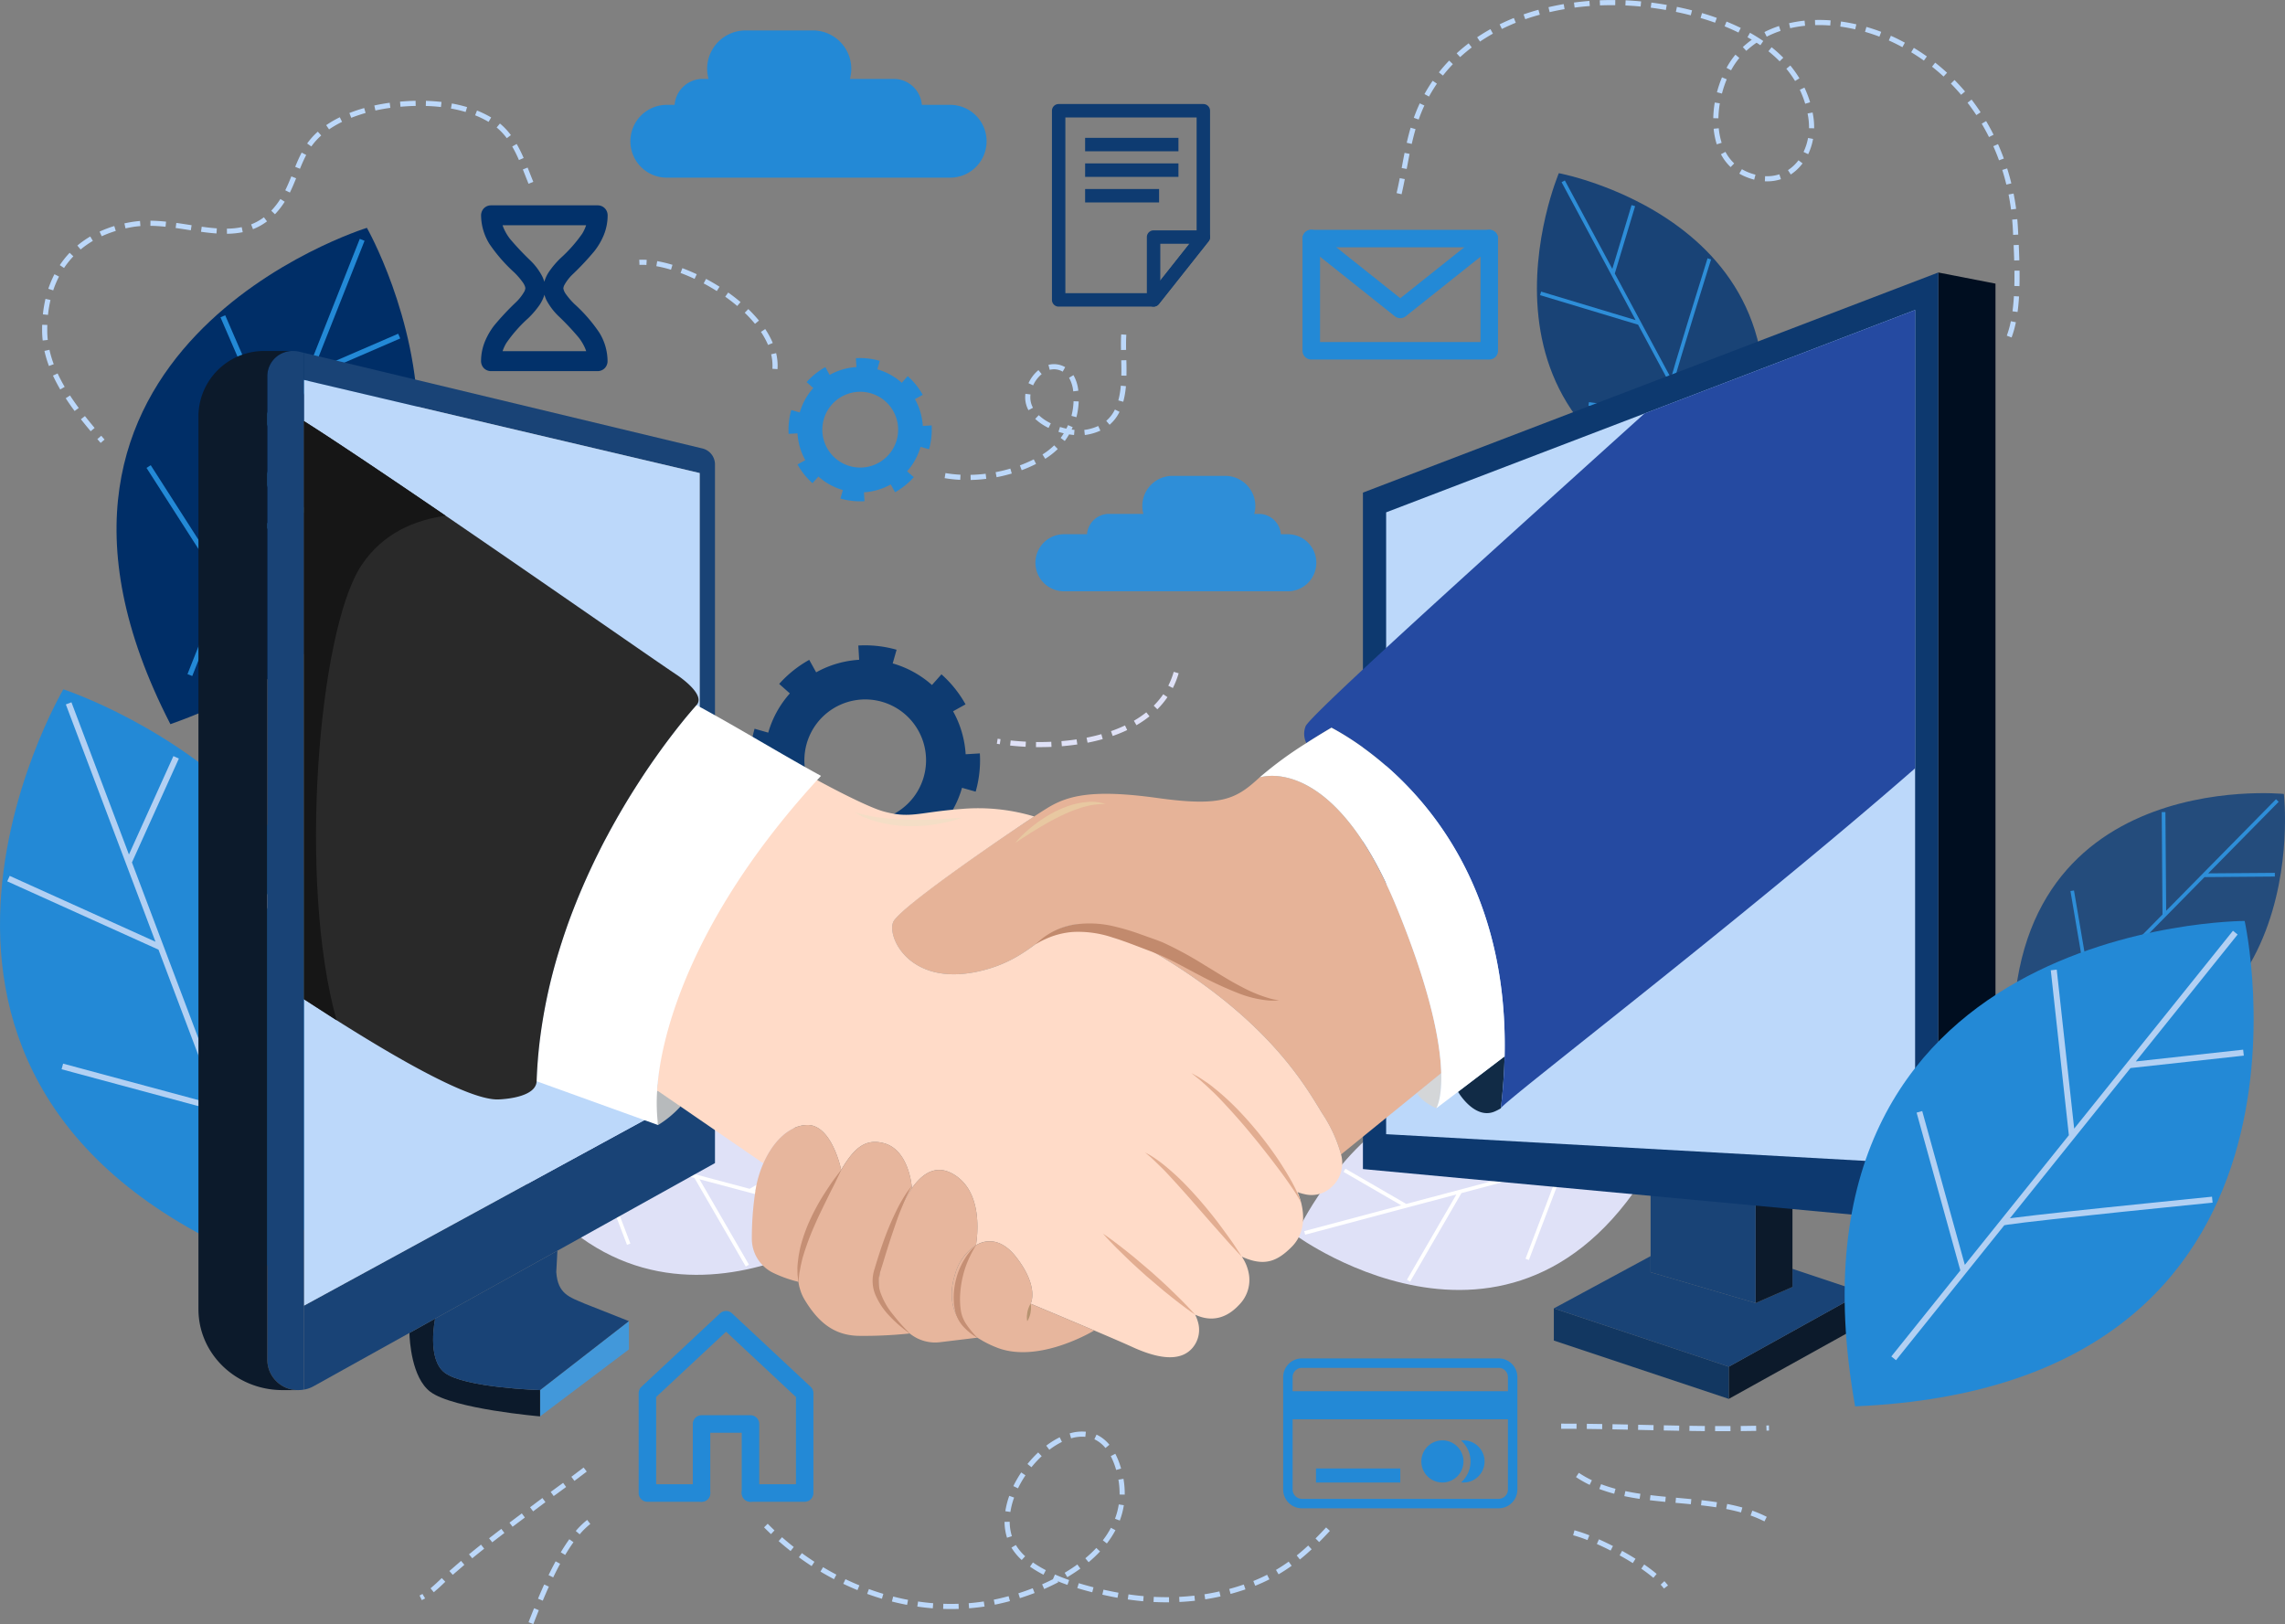 <svg xmlns="http://www.w3.org/2000/svg" width="395.381" height="281.05" viewBox="0 0 395.381 281.05">
  <rect x="0" y="0" width="395.381" height="281.05" fill="#808080" stroke="none"/>
  <g id="our-partners-img" transform="translate(-35.891 -100.306)">
    <g id="Group_22952" data-name="Group 22952" transform="translate(260.092 287.241)">
      <path id="Path_33182" data-name="Path 33182" d="M290.037,337.617s40.926,30.111,64.221-17.1C310.569,291.14,290.037,337.617,290.037,337.617Z" transform="translate(-290.037 -310.781)" fill="#dfe1f7"/>
      <path id="Path_33183" data-name="Path 33183" d="M310.482,316.551s4.8,2.845,9.633,5.68c2.418,1.417,4.846,2.832,6.69,3.888.922.528,1.7.966,2.256,1.272l.17.091-19.88,5.293-10.531-6.1-.321.554,9.977,5.78-16.788,4.471.165.619,26.175-6.97L309.466,345.9l.554.322L318.9,330.9l17.15-4.567-6.067,15.923.582.222,6.227-16.343,11.377-3.03-.165-.619-17.854,4.754c-.061-.028-.167-.078-.322-.159-1.457-.763-6.223-3.538-10.611-6.115-2.195-1.289-4.3-2.529-5.852-3.448l-1.862-1.1-.7-.413Z" transform="translate(-290.222 -311.365)" fill="#fff"/>
    </g>
    <g id="Group_22953" data-name="Group 22953" transform="translate(120.508 284.622)">
      <path id="Path_33184" data-name="Path 33184" d="M197.1,334.668s-40.926,30.111-64.221-17.1C176.564,288.19,197.1,334.668,197.1,334.668Z" transform="translate(-132.876 -307.832)" fill="#dfe1f7"/>
      <path id="Path_33185" data-name="Path 33185" d="M177.625,313.6s-4.8,2.845-9.632,5.68c-2.418,1.418-4.846,2.832-6.69,3.888-.922.528-1.7.966-2.256,1.271l-.17.091,19.88,5.293,10.531-6.1.321.554-9.977,5.78,16.788,4.471-.165.619-26.175-6.97,8.562,14.776-.554.321-8.882-15.33-17.15-4.567,6.067,15.924-.583.222-6.227-16.343-11.377-3.03.165-.619,17.854,4.754c.061-.027.167-.078.322-.159,1.457-.763,6.223-3.538,10.611-6.115,2.195-1.289,4.3-2.529,5.852-3.448l1.862-1.1.7-.413Z" transform="translate(-133.665 -308.415)" fill="#fff"/>
    </g>
    <g id="Group_22954" data-name="Group 22954" transform="translate(56.058 139.737)">
      <path id="Path_33186" data-name="Path 33186" d="M103.629,144.7s-67.482,20.827-34,85.891C138.578,206.071,103.629,144.7,103.629,144.7Z" transform="translate(-60.31 -144.702)" fill="#002e67"/>
      <path id="Path_33187" data-name="Path 33187" d="M111.718,185.479s-7.144,3.006-14.31,6.066c-3.583,1.529-7.171,3.072-9.875,4.259-1.353.593-2.483,1.1-3.285,1.469l-.242.114L94.526,170.8l15.524-6.72-.353-.817L94.99,169.628l8.887-22.453-.828-.328L89.194,181.854l-9.43-21.784-.817.353,9.783,22.6-9.079,22.938L66.878,186.017l-.729.467,13.11,20.469L73.236,222.17l.828.328,9.451-23.878c.081-.046.225-.123.443-.227,2.058-1,9.1-4.028,15.606-6.8,3.255-1.386,6.38-2.71,8.691-3.687l2.771-1.17,1.037-.437Z" transform="translate(-60.963 -144.942)" fill="#2389d6"/>
    </g>
    <g id="Group_22956" data-name="Group 22956" transform="translate(35.891 219.595)">
      <path id="Path_33190" data-name="Path 33190" d="M48.565,234.617S6.692,305.52,86.619,335.376C126.854,260.138,48.565,234.617,48.565,234.617Z" transform="translate(-37.602 -234.617)" fill="#2389d6"/>
      <path id="Path_33191" data-name="Path 33191" d="M86.937,264.035s-3.8,8.2-7.586,16.458c-1.891,4.13-3.776,8.275-5.178,11.421-.7,1.573-1.281,2.9-1.682,3.844-.045.107-.08.192-.12.289l-11.78-31.19,8.12-17.975-.946-.427-7.693,17.03-9.948-26.34-.971.367,15.51,41.067L39.44,267.183l-.427.946L65.182,279.95l10.162,26.908-26.665-7.183-.263.975,27.367,7.373,6.741,17.85.971-.367L72.916,297.494c.034-.1.1-.282.2-.544.993-2.474,4.689-10.613,8.128-18.107,1.72-3.749,3.378-7.342,4.6-10,.614-1.328,1.12-2.421,1.473-3.182l.552-1.191Z" transform="translate(-37.76 -234.9)" fill="#b2d0f3"/>
    </g>
    <g id="Group_22957" data-name="Group 22957" transform="translate(384.224 237.561)">
      <path id="Path_33192" data-name="Path 33192" d="M476.648,254.984s-50.549-5.147-46.631,47.353C482.572,305.447,476.648,254.984,476.648,254.984Z" transform="translate(-429.8 -254.845)" fill="#244c7c"/>
      <path id="Path_33193" data-name="Path 33193" d="M470.773,284.057s-5.577-.013-11.182,0c-2.8.007-5.612.022-7.738.049-1.062.013-1.953.03-2.589.051l-.193.007,14.434-14.658,12.17-.093-.005-.64-11.53.089,12.19-12.379-.457-.449-19.006,19.3-.131-17.077-.64,0,.136,17.718L443.78,288.623l-2.863-16.8-.614.1,2.938,17.24-8.261,8.389.457.449L448.4,284.844c.067-.008.184-.018.357-.027,1.643-.083,7.159-.114,12.246-.123,2.545,0,4.987,0,6.792,0l2.164,0,.81,0Z" transform="translate(-430.38 -254.978)" fill="#2e8ed8"/>
    </g>
    <g id="Group_22959" data-name="Group 22959" transform="translate(301.833 130.273)">
      <path id="Path_33196" data-name="Path 33196" d="M340.823,134.047s-19.879,46.76,31.428,58.558C390.777,143.326,340.823,134.047,340.823,134.047Z" transform="translate(-337.034 -134.047)" fill="#194376"/>
      <path id="Path_33197" data-name="Path 33197" d="M366.623,148.937s-1.664,5.323-3.309,10.681c-.822,2.68-1.64,5.367-2.243,7.405-.3,1.019-.55,1.875-.718,2.488l-.05.187-9.729-18.126,3.513-11.653-.613-.185-3.329,11.038-8.215-15.307-.564.3,12.809,23.867-16.351-4.929-.185.613,16.964,5.114L363,176.07,346.1,173.832l-.082.617,17.337,2.3,5.568,10.374.564-.3-8.737-16.279c.012-.066.037-.18.081-.349.407-1.594,2.01-6.871,3.507-11.733.749-2.433,1.472-4.765,2.008-6.488l.643-2.066.242-.774Z" transform="translate(-337.101 -134.206)" fill="#2e8ed8"/>
    </g>
    <path id="Path_33198" data-name="Path 33198" d="M226.287,192.453h3.984a3.823,3.823,0,0,1,3.792-3.52h5.972a5.147,5.147,0,0,1-.193-1.378,5.216,5.216,0,0,1,5.2-5.2H254.2a5.217,5.217,0,0,1,5.2,5.2,5.147,5.147,0,0,1-.192,1.378h.815a3.823,3.823,0,0,1,3.792,3.52h1.2a4.938,4.938,0,1,1,0,9.876H226.286a4.938,4.938,0,1,1,0-9.876Z" transform="translate(-6.294 0.302)" fill="#2e8ed8"/>
    <path id="Path_33199" data-name="Path 33199" d="M397.6,352.105v5.566l-23.192,12.876v-5.566Z" transform="translate(-39.381 -28.162)" fill="#0c1a2b"/>
    <path id="Path_33200" data-name="Path 33200" d="M370.6,365.331V370.9L340.326,360.8v-5.566Z" transform="translate(-35.569 -28.512)" fill="#123761"/>
    <path id="Path_33201" data-name="Path 33201" d="M393.788,351.316,370.6,364.192,340.326,354.1l16.744-9.044v2.783l18.164,5.334,6.382-2.783v-3.135Z" transform="translate(-35.569 -27.374)" fill="#194376"/>
    <path id="Path_33202" data-name="Path 33202" d="M386.012,345.833v3.135l-6.382,2.783v-19.4l6.382.353Z" transform="translate(-39.965 -25.953)" fill="#0c1a2b"/>
    <path id="Path_33203" data-name="Path 33203" d="M377.343,332.227v19.4l-18.164-5.334V331.215Z" transform="translate(-37.678 -25.826)" fill="#194376"/>
    <path id="Path_33204" data-name="Path 33204" d="M425.124,313.878l-9.895,3.943V153.4l9.895,1.927Z" transform="translate(-43.947 -5.938)" fill="#000e20"/>
    <path id="Path_33205" data-name="Path 33205" d="M303.133,308.554V191.493L402.689,153.4V317.822Z" transform="translate(-31.41 -5.939)" fill="#0d396f"/>
    <path id="Path_33206" data-name="Path 33206" d="M399.183,160.707V308.434l-91.528-5.1V195.723l44.7-17.1Z" transform="translate(-31.915 -6.755)" fill="#bcd8fa"/>
    <path id="Path_33207" data-name="Path 33207" d="M214.46,181.819a10.837,10.837,0,0,0-1.357-4.634l1.344-.75a12.429,12.429,0,0,0-2.6-3.236l-1.023,1.152a10.824,10.824,0,0,0-4.231-2.327l.419-1.473-.02-.005a12.391,12.391,0,0,0-3.38-.471q-.365,0-.727.021l.091,1.537a10.852,10.852,0,0,0-4.635,1.353l-.748-1.345a12.427,12.427,0,0,0-3.238,2.593l1.151,1.024a10.829,10.829,0,0,0-2.331,4.229l-1.473-.421-.008.028a12.357,12.357,0,0,0-.471,3.38q0,.36.02.717l1.536-.09a10.847,10.847,0,0,0,1.349,4.637l-1.346.747a12.425,12.425,0,0,0,2.591,3.24l1.026-1.15a10.827,10.827,0,0,0,4.228,2.333l-.422,1.473.039.011a12.391,12.391,0,0,0,3.38.471c.25,0,.5-.007.747-.023l-.093-1.536a10.853,10.853,0,0,0,4.633-1.361l.751,1.344a12.416,12.416,0,0,0,3.235-2.6l-1.153-1.022a10.82,10.82,0,0,0,2.324-4.233l1.473.418,0-.01a12.356,12.356,0,0,0,.471-3.38c0-.247-.007-.492-.022-.737Zm-13.529,10.163h0l.076-.267Zm9.011-7.724a6.558,6.558,0,1,1,.25-1.792A6.571,6.571,0,0,1,209.942,184.258Z" transform="translate(-18.894 -7.803)" fill="#2389d6"/>
    <path id="Path_33208" data-name="Path 33208" d="M221.039,244.895a17.415,17.415,0,0,0-2.178-7.438l2.157-1.2a19.927,19.927,0,0,0-4.167-5.195l-1.643,1.848a17.373,17.373,0,0,0-6.792-3.736l.673-2.365-.031-.009a19.932,19.932,0,0,0-5.426-.756q-.586,0-1.166.035l.146,2.466a17.419,17.419,0,0,0-7.44,2.172l-1.2-2.158a19.94,19.94,0,0,0-5.2,4.163l1.847,1.644a17.368,17.368,0,0,0-3.74,6.788l-2.365-.675-.013.046a19.861,19.861,0,0,0-.756,5.425q0,.578.034,1.151l2.466-.144a17.407,17.407,0,0,0,2.165,7.442l-2.159,1.2a19.936,19.936,0,0,0,4.158,5.2l1.646-1.846a17.372,17.372,0,0,0,6.786,3.745l-.678,2.365.062.018a19.9,19.9,0,0,0,5.426.756q.6,0,1.2-.036l-.15-2.466a17.4,17.4,0,0,0,7.437-2.185l1.2,2.156a19.912,19.912,0,0,0,5.191-4.172l-1.85-1.641a17.369,17.369,0,0,0,3.73-6.794l2.365.671,0-.015a19.862,19.862,0,0,0,.756-5.426q0-.594-.036-1.183Zm-21.716,16.314h0l.122-.429Zm14.464-12.4a10.527,10.527,0,1,1,.4-2.876A10.547,10.547,0,0,1,213.786,248.809Z" transform="translate(-18.057 -14.063)" fill="#0e3b71"/>
    <g id="Group_22961" data-name="Group 22961" transform="translate(70.23 161.043)">
      <g id="XMLID_34_">
        <g id="Group_22960" data-name="Group 22960">
          <path id="Path_33209" data-name="Path 33209" d="M158.19,357.717v4.9L142.824,374.2v-4.549Z" transform="translate(-83.71 -189.832)" fill="#4298da"/>
          <path id="Path_33210" data-name="Path 33210" d="M139.976,369.6v4.55s-15.046-1.279-19-4.261c-3.249-2.463-3.579-8.946-3.609-10.177l4.459-2.482s-1.5,6.992,1.659,9.368C126.93,369.205,139.976,369.6,139.976,369.6Z" transform="translate(-80.862 -189.778)" fill="#0c1a2b"/>
          <path id="Path_33211" data-name="Path 33211" d="M115.064,354.73l-16.545,9.2a5.276,5.276,0,0,1-1.71.606V350.016l68.481-37.33h2.649v12.648l-27.263,15.159-21.154,11.754Z" transform="translate(-78.564 -184.796)" fill="#194376"/>
          <path id="Path_33212" data-name="Path 33212" d="M167.94,188.327V296.621H165.29V189.855L96.809,173.744V169.05l68.909,16.539A2.844,2.844,0,0,1,167.94,188.327Z" transform="translate(-78.564 -168.731)" fill="#194376"/>
          <path id="Path_33213" data-name="Path 33213" d="M165.294,190.448V297.209L96.807,334.541V174.332Z" transform="translate(-78.563 -169.322)" fill="#bcd8fa"/>
          <path id="Path_33214" data-name="Path 33214" d="M155.859,356.182l-15.366,11.937s-13.046-.394-16.5-3c-3.159-2.376-1.659-9.368-1.659-9.368L143.492,344l-.2,3.684c.26,3.857,2.33,4.348,4.939,5.483Z" transform="translate(-81.379 -188.298)" fill="#194376"/>
          <path id="Path_33215" data-name="Path 33215" d="M96.688,371.06v.086h-.96A5.47,5.47,0,0,0,96.688,371.06Z" transform="translate(-78.443 -191.325)" fill="#808285"/>
          <path id="Path_33216" data-name="Path 33216" d="M96.012,333.911v14.514a5.389,5.389,0,0,1-.96.086,5.272,5.272,0,0,1-5.369-5.166V172.962a4.358,4.358,0,0,1,4.429-4.271,4.637,4.637,0,0,1,1.08.125l.82.193v164.9Z" transform="translate(-77.767 -168.691)" fill="#194376"/>
          <path id="Path_33217" data-name="Path 33217" d="M93.551,348.513H90.812c-8.038,0-14.546-6.262-14.546-13.985V179.822a11.354,11.354,0,0,1,11.567-11.129h4.779a4.358,4.358,0,0,0-4.429,4.271V343.348A5.271,5.271,0,0,0,93.551,348.513Z" transform="translate(-76.266 -168.691)" fill="#0c1a2b"/>
        </g>
      </g>
    </g>
    <g id="XMLID_33_" transform="translate(88.476 153.952)">
      <g id="Group_22963" data-name="Group 22963">
        <g id="XMLID_37_">
          <g id="Group_22962" data-name="Group 22962">
            <path id="Path_33218" data-name="Path 33218" d="M317.857,309.394c.131,4.523-.848,6.088-.848,6.088s-2.524-1.06-3.363-2.665Z" transform="translate(-121.062 -177.337)" fill="#d4d6d8"/>
            <path id="Path_33219" data-name="Path 33219" d="M327.95,315.693c-3.393,1.394-6.169-3.241-6.169-3.241l-.131-.182,8.067-6.139q-.107,4.3-.647,8.986A8,8,0,0,1,327.95,315.693Z" transform="translate(-121.957 -176.972)" fill="#112b46"/>
            <path id="Path_33220" data-name="Path 33220" d="M257.342,255.31c11.127,1.555,13.61.162,17.629-3.544,0,0,12.752-4.574,23.879,22.8,5.9,14.469,7.431,23.273,7.572,28.352l-4.211,3.423L289.086,317a24.594,24.594,0,0,0-3.292-7.159c-2.949-4.847-9.279-16.034-28.453-27.473s-16.852-.919-29.685,2.625-17.165-5.4-16.074-8.189c.878-2.272,15.791-12.6,23.162-17.477,1.646-1.1,2.928-1.918,3.574-2.312C241.874,254.845,246.206,253.765,257.342,255.31Z" transform="translate(-109.628 -170.859)" fill="#e6b398"/>
            <path id="Path_33221" data-name="Path 33221" d="M397.4,160.707v79.306c-29.9,26.13-71.577,57.92-71.678,58.839q.545-4.68.647-8.986c.606-26.565-11.157-42.134-20.5-50.262a51.6,51.6,0,0,0-9.461-6.613s-1.909,1.1-4.341,2.665a3.578,3.578,0,0,1-.121-2.949c.495-.949,5.9-6.118,13.924-13.52,11.682-10.794,28.948-26.343,44.7-40.569Z" transform="translate(-118.604 -160.707)" fill="#254aa1"/>
            <path id="Path_33222" data-name="Path 33222" d="M295.434,242.093c6.613,3.514,30.815,19.043,29.958,56.876l-8.067,6.139-3.746,2.847s.98-1.565.848-6.088c-.141-5.078-1.676-13.883-7.572-28.352-11.127-27.373-23.879-22.8-23.879-22.8a65.173,65.173,0,0,1,8.118-5.957C293.525,243.193,295.434,242.093,295.434,242.093Z" transform="translate(-117.631 -169.809)" fill="#fff"/>
            <path id="Path_33223" data-name="Path 33223" d="M165.63,318.554a17.893,17.893,0,0,0,3.88-3.213l-3.555-4.386-1.767,2.44Z" transform="translate(-104.346 -177.511)" fill="#b7babc"/>
            <path id="Path_33224" data-name="Path 33224" d="M282.31,322.684a5.012,5.012,0,0,1-4.695,1.211,8.153,8.153,0,0,1-1.181-.353,10.422,10.422,0,0,1,.636,1.888l.01.01c.495,2,.737,5.2-1.666,7.6-2.362,2.363-4.443,3.3-7.845,2-.252-.091-.5-.2-.777-.323a7.509,7.509,0,0,1,1.252,3.16,6.1,6.1,0,0,1-1.747,5.21c-2.332,2.5-4.685,2.6-6.442,2.1a7.976,7.976,0,0,1-1.141-.434,6.06,6.06,0,0,1,.465,1.171,4.825,4.825,0,0,1-.858,4.514c-2.161,2.625-6.169,1.847-10.279,0-1.424-.656-4.008-1.767-6.785-2.949-5.19-2.2-11-4.634-11-4.634s1.555-2.857-2.514-8.078c-2.3-2.958-4.856-3.271-6.946-2.05-.01-.162,1.676-8.653-3.594-12.086-3.09-2.02-5.563-.5-7.492,2.231,0,0-.393-6.654-4.917-7.805-3.342-.858-5.22,1.11-7.33,4.644.02-.03-1.606-7.886-5.9-7.775-3.19.081-5.937,2.928-7.563,6.634l-15.579-10.7-2.635-1.807-.162-.01c.515-9.622,4.563-30.108,26.9-54.23,5.462,2.989,10.208,5.281,12.268,5.846,4.644,1.283,5.952.161,13.373-.415a33.571,33.571,0,0,1,12.7,1.289c-7.371,4.877-23.525,16.028-24.4,18.3-1.091,2.787,3.241,11.742,16.074,8.189s10.511-14.065,29.685-2.625,25.5,22.627,28.453,27.473a24.591,24.591,0,0,1,3.292,7.159A5.54,5.54,0,0,1,282.31,322.684Z" transform="translate(-104.507 -170.898)" fill="#ffdbc8"/>
            <path id="Path_33225" data-name="Path 33225" d="M247.675,357.6s-9.551,5.836-16.862,2.949a18.372,18.372,0,0,1-2.353-1.11.374.374,0,0,1-.121-.071l-.888-.525c-4.392-2.887-5.17-6.856-3.827-11.056a8.805,8.805,0,0,1,3.574-4.937c.01,0,.01-.01.02-.01a3.181,3.181,0,0,1,.555-.273c1.979-.878,4.291-.384,6.391,2.323,4.069,5.22,2.514,8.078,2.514,8.078S242.486,355.4,247.675,357.6Z" transform="translate(-110.927 -181.002)" fill="#e7b69d"/>
            <path id="Path_33226" data-name="Path 33226" d="M225.862,357.284l-.384.051-6.088.737a6.942,6.942,0,0,1-4.352-.909,7.135,7.135,0,0,1-.878-.606c-1.888-1.544-4.271-3.716-4.887-5.341-1.04-2.787-.233-7.068,1.847-12.752a31.349,31.349,0,0,1,3.423-7.038,13.038,13.038,0,0,1,.838-1.07c1.8-2.02,4-2.9,6.654-1.161,4.695,3.06,3.867,10.137,3.645,11.742-.03.2-.051.323-.051.344-.01,0-.01.01-.02.01a8.806,8.806,0,0,0-3.574,4.937C220.693,350.427,221.47,354.4,225.862,357.284Z" transform="translate(-109.338 -179.447)" fill="#e7b69d"/>
            <path id="Path_33227" data-name="Path 33227" d="M212.4,355.946s-.121.01-.343.041a75.73,75.73,0,0,1-8.562.374c-4.109-.111-6.876-2.231-9.319-6.321a7.391,7.391,0,0,1-.758-1.767,7.233,7.233,0,0,1-.273-1.252c-.626-4.584,2.242-10.087,4.978-15.034.888-1.606,1.666-3.069,2.413-4.332.252-.424.5-.818.747-1.192,1.828-2.776,3.635-4.211,6.583-3.453,3.867.98,4.715,5.987,4.877,7.421.03.242.041.384.041.384a31.33,31.33,0,0,0-3.423,7.038c-2.08,5.684-2.887,9.965-1.847,12.752C208.126,352.23,210.509,354.4,212.4,355.946Z" transform="translate(-107.574 -178.837)" fill="#e7b69d"/>
            <path id="Path_33228" data-name="Path 33228" d="M197.116,331.617c-2.736,4.947-5.6,10.45-4.978,15.034-.091-.02-.171-.041-.263-.06v-.01a22.172,22.172,0,0,1-4.029-1.454,6.567,6.567,0,0,1-3.766-6.028,53.035,53.035,0,0,1,.737-8.926,19.622,19.622,0,0,1,1.252-4.029c1.625-3.705,4.372-6.553,7.563-6.634,3.705-.1,5.422,5.755,5.806,7.341.06.262.091.414.091.434C198.782,328.548,198,330.012,197.116,331.617Z" transform="translate(-106.571 -178.468)" fill="#e7b69d"/>
            <path id="Path_33229" data-name="Path 33229" d="M163,304.474a31.223,31.223,0,0,0,.162,5.887l-21.022-7.583c1.232-36.48,27.676-65.084,27.676-65.084,7.076,3.827,14.685,8.5,21.54,12.243C169.025,274.059,163.518,294.852,163,304.474Z" transform="translate(-101.88 -169.317)" fill="#fff"/>
            <path id="Path_33230" data-name="Path 33230" d="M164.745,231.5c0,.009-.018.018-.036.036s-.071.08-.133.151c-.16.187-.444.5-.817.941-.08.089-.151.178-.231.275-.293.338-.622.737-1,1.2-.222.284-.471.586-.728.906-.542.684-1.146,1.465-1.8,2.327-.16.213-.329.435-.5.666-.675.906-1.394,1.91-2.149,2.984-.338.48-.675.977-1.03,1.492-.24.355-.48.711-.719,1.075-.2.3-.4.613-.6.915q-.6.933-1.226,1.918c-.2.329-.409.666-.622,1-.622,1.021-1.252,2.078-1.883,3.171-.213.364-.417.737-.631,1.11-.417.746-.844,1.51-1.261,2.3-.391.719-.782,1.457-1.163,2.211a1.1,1.1,0,0,1-.089.178c-.2.409-.409.826-.613,1.235-1.43,2.913-2.815,6.013-4.077,9.272-.346.888-.684,1.794-1.012,2.709-.337.968-.675,1.945-.986,2.931-.16.48-.311.968-.462,1.457a90.66,90.66,0,0,0-3.384,15.88c-.115,1-.222,2.016-.3,3.038q-.147,1.839-.213,3.7c-.089,2.576-4.8,3.091-6.581,3.162-4.929.213-17.372-6.972-28.021-13.7-1.963-1.252-3.872-2.487-5.658-3.65V182.35c5.6,3.544,14.788,9.743,24.531,16.386,17.754,12.141,37.294,25.774,39.958,27.515C162.338,226.944,166.3,229.822,164.745,231.5Z" transform="translate(-96.81 -163.128)" fill="#292929"/>
          </g>
        </g>
      </g>
    </g>
    <path id="Path_33231" data-name="Path 33231" d="M121.341,198.736c-5.116.693-10.88,2.9-14.646,8.686-7.416,11.413-10.924,54.817-4.228,78.62-1.963-1.252-3.872-2.487-5.658-3.65V182.35C102.405,185.894,111.6,192.093,121.341,198.736Z" transform="translate(-8.334 -9.176)" fill="#161616"/>
    <path id="Path_33232" data-name="Path 33232" d="M293.158,143.621Z" transform="translate(-30.294 -4.844)" fill="#231f20"/>
    <path id="Path_33233" data-name="Path 33233" d="M215.907,119.118h-5.08a4.876,4.876,0,0,0-4.836-4.489h-7.616a6.567,6.567,0,0,0,.245-1.758,6.652,6.652,0,0,0-6.633-6.633H180.307a6.652,6.652,0,0,0-6.633,6.633,6.573,6.573,0,0,0,.245,1.758h-1.039a4.875,4.875,0,0,0-4.836,4.489h-1.528a6.3,6.3,0,0,0,0,12.595h49.39a6.3,6.3,0,0,0,0-12.595Z" transform="translate(-15.426 -0.664)" fill="#2389d6"/>
    <path id="Path_33234" data-name="Path 33234" d="M316.95,320.618a.355.355,0,0,1,.168.084" transform="translate(-32.955 -24.64)" fill="#a1cfe2"/>
    <g id="Group_22964" data-name="Group 22964" transform="translate(215.054 260.111)">
      <path id="Path_33235" data-name="Path 33235" d="M239.327,283.844l.387-.336a13.749,13.749,0,0,1,1.132-.927,12.352,12.352,0,0,1,4.857-2.1,18.175,18.175,0,0,1,7.531.334,38.3,38.3,0,0,1,4.014,1.2l1.995.71.992.354,1.043.4a62.7,62.7,0,0,1,7.437,4.042c2.278,1.364,4.345,2.707,6.222,3.648a24.3,24.3,0,0,0,4.661,1.957,8.243,8.243,0,0,0,1.394.327l.506.089-.512.023a8.587,8.587,0,0,1-1.465-.014,18.893,18.893,0,0,1-5.092-1.247,64.077,64.077,0,0,1-6.672-3.087c-2.369-1.22-4.819-2.654-7.329-3.7l-.936-.38-1-.377-1.966-.749c-1.295-.486-2.559-.956-3.792-1.325a18.567,18.567,0,0,0-6.862-.982,13.776,13.776,0,0,0-4.807,1.236,13.375,13.375,0,0,0-1.281.648Z" transform="translate(-239.327 -280.235)" fill="#c28a6d"/>
    </g>
    <g id="Group_22965" data-name="Group 22965" transform="translate(242.024 286.009)">
      <path id="Path_33236" data-name="Path 33236" d="M288.708,331.869l-.156-.3a9.231,9.231,0,0,0-.462-.82c-.4-.7-1.06-1.656-1.853-2.794s-1.775-2.426-2.824-3.8c-1.065-1.367-2.2-2.825-3.39-4.237-1.166-1.432-2.387-2.816-3.546-4.1-1.175-1.266-2.26-2.468-3.281-3.4-.5-.48-.96-.917-1.388-1.282a13.759,13.759,0,0,0-1.111-.947l-1-.8,1.125.618c.362.2.767.48,1.243.8a15.624,15.624,0,0,1,1.542,1.14,42.848,42.848,0,0,1,3.577,3.2c1.245,1.238,2.493,2.633,3.692,4.067s2.322,2.93,3.323,4.368,1.857,2.833,2.563,4.046a25.982,25.982,0,0,1,1.521,3.031c.168.372.248.69.322.894S288.708,331.869,288.708,331.869Z" transform="translate(-269.694 -309.394)" fill="#e2ad91"/>
    </g>
    <g id="Group_22966" data-name="Group 22966" transform="translate(234.024 299.736)">
      <path id="Path_33237" data-name="Path 33237" d="M277.422,342.887l-.738-.769c-.45-.5-1.132-1.195-1.892-2.068l-2.623-2.956-2.973-3.4c-1-1.166-2.034-2.3-2.99-3.375-.979-1.051-1.864-2.063-2.692-2.861s-1.5-1.48-2.017-1.918l-.812-.687.939.512a22.249,22.249,0,0,1,2.3,1.63c.906.738,1.938,1.629,2.979,2.649s2.093,2.162,3.12,3.322c1.01,1.176,2,2.362,2.89,3.513s1.672,2.252,2.357,3.188,1.2,1.762,1.576,2.322Z" transform="translate(-260.686 -324.85)" fill="#e2ad91"/>
    </g>
    <g id="Group_22967" data-name="Group 22967" transform="translate(226.736 313.781)">
      <path id="Path_33238" data-name="Path 33238" d="M268.427,354.691l-.755-.521c-.465-.349-1.158-.815-1.939-1.435s-1.712-1.319-2.67-2.115-1.968-1.658-2.974-2.527c-.989-.886-1.982-1.769-2.887-2.627s-1.723-1.686-2.439-2.379-1.265-1.324-1.672-1.741l-.613-.683.758.522c.465.351,1.162.817,1.942,1.437s1.714,1.317,2.67,2.114,1.965,1.657,2.969,2.524c.989.885,1.979,1.768,2.882,2.624s1.722,1.685,2.438,2.379,1.267,1.325,1.674,1.743Z" transform="translate(-252.48 -340.663)" fill="#e2ad91"/>
    </g>
    <g id="Group_22968" data-name="Group 22968" transform="translate(211.566 239.059)">
      <path id="Path_33239" data-name="Path 33239" d="M235.4,263.643l.5-.578c.335-.349.8-.865,1.429-1.41a26.952,26.952,0,0,1,2.225-1.772,22.524,22.524,0,0,1,2.807-1.686,19.1,19.1,0,0,1,3.066-1.208c.514-.127,1.016-.234,1.491-.321l1.36-.137a8.65,8.65,0,0,1,2.026.181l.742.174-.759.041a13.675,13.675,0,0,0-1.938.221l-1.257.309-1.367.457a30.108,30.108,0,0,0-2.871,1.27c-.965.468-1.9,1-2.775,1.514s-1.695,1-2.376,1.448-1.275.8-1.666,1.079Z" transform="translate(-235.4 -256.532)" fill="#e8c8a1"/>
    </g>
    <g id="Group_22969" data-name="Group 22969" transform="translate(186.885 305.547)">
      <path id="Path_33240" data-name="Path 33240" d="M214.024,356.906l-1-.746a21.871,21.871,0,0,1-2.436-2.219,12.055,12.055,0,0,1-2.6-3.975,6.266,6.266,0,0,1-.351-2.775,6.962,6.962,0,0,1,.294-1.411l.389-1.288c.539-1.722,1.108-3.443,1.727-5.026s1.284-3.028,1.893-4.246a25.565,25.565,0,0,1,1.675-2.831c.465-.645.748-1,.748-1s-.218.4-.561,1.106c-.361.7-.784,1.74-1.295,2.979s-1.007,2.729-1.543,4.319-1.071,3.3-1.586,5.023l-.408,1.29a6.173,6.173,0,0,0-.273,1.2,5.7,5.7,0,0,0,.217,2.359,12.413,12.413,0,0,0,2.147,3.875c.821,1.048,1.564,1.894,2.108,2.463Z" transform="translate(-207.611 -331.392)" fill="#c58f74"/>
    </g>
    <g id="Group_22970" data-name="Group 22970" transform="translate(200.921 315.784)">
      <path id="Path_33241" data-name="Path 33241" d="M227.262,342.919l-.384.678a18.836,18.836,0,0,0-.905,1.8,15.625,15.625,0,0,0-.914,2.649,16.969,16.969,0,0,0-.513,3.138,12.984,12.984,0,0,0,.115,3.143,5.913,5.913,0,0,0,1.053,2.456,15.216,15.216,0,0,0,1.249,1.572c.325.37.531.567.531.567s-.251-.132-.672-.4a9.438,9.438,0,0,1-1.592-1.345,6.013,6.013,0,0,1-1.521-2.636,11.123,11.123,0,0,1-.267-3.43,13.5,13.5,0,0,1,.687-3.344,12.739,12.739,0,0,1,1.3-2.661,10.671,10.671,0,0,1,1.278-1.635Z" transform="translate(-223.415 -342.919)" fill="#c58f74"/>
    </g>
    <g id="Group_22971" data-name="Group 22971" transform="translate(213.578 325.911)">
      <path id="Path_33242" data-name="Path 33242" d="M238.317,354.321s.01.052.028.14a3.078,3.078,0,0,1,.033.363c0,.147.009.322-.008.5s-.044.373-.076.564-.083.378-.14.552-.13.332-.181.47a3.128,3.128,0,0,1-.166.325l-.078.12s-.01-.052-.028-.141a3.082,3.082,0,0,1-.033-.363c0-.147-.011-.322.008-.5s.044-.373.076-.564.083-.378.141-.552.13-.332.181-.47a3.312,3.312,0,0,1,.166-.325Z" transform="translate(-237.666 -354.321)" fill="#b79370"/>
    </g>
    <g id="Group_22972" data-name="Group 22972" transform="translate(173.872 302.769)">
      <path id="Path_33243" data-name="Path 33243" d="M200.523,328.265l-.371.83c-.258.516-.593,1.273-1.048,2.146s-.942,1.912-1.49,3c-.528,1.1-1.108,2.268-1.616,3.462-.533,1.183-1.012,2.386-1.413,3.529-.2.572-.394,1.124-.546,1.658a14.028,14.028,0,0,0-.4,1.513c-.122.473-.185.911-.26,1.3a5.863,5.863,0,0,0-.146,1.019c-.064.576-.1.9-.1.9s-.043-.328-.116-.9a7.581,7.581,0,0,1-.052-1.05,8.4,8.4,0,0,1,.06-1.367c.058-.5.11-1.042.228-1.6a14.522,14.522,0,0,1,.4-1.762,27.749,27.749,0,0,1,1.33-3.682c.544-1.215,1.151-2.4,1.77-3.473s1.267-2.037,1.814-2.863,1.064-1.472,1.4-1.942Z" transform="translate(-192.96 -328.265)" fill="#c58f74"/>
    </g>
    <g id="Group_22973" data-name="Group 22973" transform="translate(261.272 140.072)">
      <path id="Path_33244" data-name="Path 33244" d="M323.677,166.014V164.5H294.395V148.109h27.767v17.905h1.515v0h1.514v-19.42a1.513,1.513,0,0,0-1.514-1.514h-30.8a1.515,1.515,0,0,0-1.515,1.514v19.42a1.515,1.515,0,0,0,1.515,1.514h30.8a1.513,1.513,0,0,0,1.514-1.514Z" transform="translate(-291.365 -145.08)" fill="#2389d6"/>
      <path id="Path_33245" data-name="Path 33245" d="M291.937,147.779l15.4,12.267a1.518,1.518,0,0,0,1.887,0l15.4-12.267a1.514,1.514,0,0,0-1.887-2.369l-14.455,11.515L293.824,145.41a1.514,1.514,0,0,0-1.887,2.369Z" transform="translate(-291.365 -145.08)" fill="#2389d6"/>
    </g>
    <g id="Group_22974" data-name="Group 22974" transform="translate(257.923 335.38)">
      <rect id="Rectangle_6616" data-name="Rectangle 6616" width="14.584" height="2.431" transform="translate(5.679 19.047)" fill="#2389d6"/>
      <path id="Path_33246" data-name="Path 33246" d="M322.672,380.954a3.763,3.763,0,0,0-.414.026,4.839,4.839,0,0,1,0,7.242,3.737,3.737,0,0,0,.414.025,3.646,3.646,0,0,0,0-7.293Z" transform="translate(-291.472 -366.768)" fill="#2389d6"/>
      <path id="Path_33247" data-name="Path 33247" d="M321.806,384.6a3.646,3.646,0,1,1-3.646-3.647A3.646,3.646,0,0,1,321.806,384.6Z" transform="translate(-290.606 -366.768)" fill="#2389d6"/>
      <rect id="Rectangle_6617" data-name="Rectangle 6617" width="38.891" height="4.861" transform="translate(0.817 5.679)" fill="#2389d6"/>
      <path id="Path_33248" data-name="Path 33248" d="M324.872,390.105v-.818H290.843a1.616,1.616,0,0,1-1.613-1.613V368.23a1.616,1.616,0,0,1,1.613-1.614h34.029a1.615,1.615,0,0,1,1.613,1.614v19.444a1.616,1.616,0,0,1-1.613,1.613v1.636a3.25,3.25,0,0,0,3.249-3.248V368.231a3.248,3.248,0,0,0-3.249-3.249H290.843a3.248,3.248,0,0,0-3.248,3.249v19.444a3.249,3.249,0,0,0,3.248,3.248h34.029Z" transform="translate(-287.595 -364.982)" fill="#2389d6"/>
    </g>
    <g id="Group_22975" data-name="Group 22975" transform="translate(146.399 327.174)">
      <path id="Path_33249" data-name="Path 33249" d="M181.382,388.758h9.37a1.513,1.513,0,0,0,1.514-1.514V369.969a1.507,1.507,0,0,0-.48-1.107l-13.6-12.712a1.516,1.516,0,0,0-2.068,0l-13.61,12.712a1.507,1.507,0,0,0-.48,1.107v17.275a1.513,1.513,0,0,0,1.514,1.514h9.37a1.514,1.514,0,1,0,0-3.029h-7.855v-15.1l12.1-11.3,12.087,11.3v15.1h-7.856a1.515,1.515,0,0,0,0,3.03Z" transform="translate(-162.027 -355.743)" fill="#2389d6"/>
      <path id="Path_33250" data-name="Path 33250" d="M175.6,389.514V379.084h5.443v10.431a1.514,1.514,0,0,0,3.029,0V377.569a1.513,1.513,0,0,0-1.514-1.514H174.09a1.513,1.513,0,0,0-1.514,1.514v11.945a1.514,1.514,0,0,0,3.029,0Z" transform="translate(-163.207 -358.015)" fill="#2389d6"/>
    </g>
    <g id="Group_22976" data-name="Group 22976" transform="translate(355.077 259.677)">
      <path id="Path_33251" data-name="Path 33251" d="M466.2,279.746s-82.344,0-67.408,84C484.038,360.135,466.2,279.746,466.2,279.746Z" transform="translate(-396.984 -279.746)" fill="#2389d6"/>
      <path id="Path_33252" data-name="Path 33252" d="M461.566,327.681s-8.993.893-18.029,1.838c-4.518.473-9.046.957-12.467,1.349-1.711.2-3.144.369-4.165.506-.115.015-.205.028-.31.044l20.866-26,19.607-2.149-.114-1.032-18.575,2.036L466,282.308l-.809-.649L437.718,315.9,434.7,288.385l-1.032.113,3.129,28.544-18,22.433-7.374-26.613-.973.269,7.568,27.313-11.941,14.882.809.649,18.739-23.353c.106-.024.293-.059.572-.1,2.635-.4,11.522-1.359,19.724-2.209,4.1-.425,8.04-.826,10.95-1.119l3.49-.351,1.306-.131Z" transform="translate(-398.001 -279.96)" fill="#b2d0f3"/>
    </g>
    <g id="Group_22978" data-name="Group 22978" transform="translate(119.128 135.837)">
      <path id="Path_33255" data-name="Path 33255" d="M147.476,157.386a12.581,12.581,0,0,1-1.5-1.747,2.365,2.365,0,0,1-.414-.959,1.778,1.778,0,0,1,.162-.545,7.679,7.679,0,0,1,1.444-1.878,47.267,47.267,0,0,0,3.766-4.019,11.768,11.768,0,0,0,1.616-2.757,9.069,9.069,0,0,0,.677-3.443,1.739,1.739,0,0,0-.5-1.222,1.71,1.71,0,0,0-1.211-.5H133.049a1.739,1.739,0,0,0-1.222.5,1.782,1.782,0,0,0-.5,1.222,9.541,9.541,0,0,0,1.454,4.967,27.682,27.682,0,0,0,4.291,4.928,12.581,12.581,0,0,1,1.5,1.747,2.945,2.945,0,0,1,.344.647,1.5,1.5,0,0,1,.071.313,1.532,1.532,0,0,1-.152.545,8,8,0,0,1-1.454,1.878,47.31,47.31,0,0,0-3.766,4.019,12.088,12.088,0,0,0-1.606,2.757,9.017,9.017,0,0,0-.687,3.443,1.782,1.782,0,0,0,.5,1.222,1.735,1.735,0,0,0,1.222.5h18.457a1.714,1.714,0,0,0,1.211-.5,1.733,1.733,0,0,0,.5-1.222,9.447,9.447,0,0,0-1.444-4.967A26.96,26.96,0,0,0,147.476,157.386Zm-11.127-11.248a8.5,8.5,0,0,1-1.151-1.958c-.06-.141-.1-.282-.151-.425h14.458a7.063,7.063,0,0,1-.677,1.464,25.031,25.031,0,0,1-3.807,4.291,15.417,15.417,0,0,0-1.928,2.282,6.08,6.08,0,0,0-.7,1.373,2.409,2.409,0,0,0-.121.384,5.873,5.873,0,0,0-.323-.869,10.68,10.68,0,0,0-2.08-2.807A48.145,48.145,0,0,1,136.349,146.138Zm-1.3,19.416a6.731,6.731,0,0,1,.677-1.454,24.56,24.56,0,0,1,3.8-4.291,15.5,15.5,0,0,0,1.939-2.282,6.729,6.729,0,0,0,.7-1.373,2.379,2.379,0,0,0,.121-.384,5.948,5.948,0,0,0,.313.869,10.953,10.953,0,0,0,2.09,2.807,45.922,45.922,0,0,1,3.514,3.726,8.625,8.625,0,0,1,1.161,1.958l.152.424H135.047Z" transform="translate(-131.322 -140.311)" fill="#02316a"/>
    </g>
    <g id="Group_22979" data-name="Group 22979" transform="translate(217.914 118.312)">
      <path id="Path_33256" data-name="Path 33256" d="M268.741,121.741H267.58v21.453l-8.01,10.114h-14.7V122.9h23.871v-1.162h0v-1.162H243.709a1.161,1.161,0,0,0-1.162,1.162V154.47a1.161,1.161,0,0,0,1.162,1.162h16.423a1.154,1.154,0,0,0,.91-.441l8.61-10.871a1.156,1.156,0,0,0,.251-.721V121.741a1.161,1.161,0,0,0-1.162-1.162Z" transform="translate(-242.547 -120.579)" fill="#0e3b71"/>
      <path id="Path_33257" data-name="Path 33257" d="M262.2,157.223h1.162v-9.709h5.047l-7.119,8.988.91.721h0l.91.721,8.61-10.871a1.161,1.161,0,0,0-.91-1.882H262.2a1.161,1.161,0,0,0-1.162,1.162v10.871a1.162,1.162,0,0,0,2.072.721Z" transform="translate(-244.615 -123.332)" fill="#0e3b71"/>
      <path id="Path_33258" data-name="Path 33258" d="M249.008,129.488h16.151v-2.323H249.008" transform="translate(-243.27 -121.316)" fill="#0e3b71"/>
      <path id="Path_33259" data-name="Path 33259" d="M249.008,134.473h16.151V132.15H249.008" transform="translate(-243.27 -121.873)" fill="#0e3b71"/>
      <path id="Path_33260" data-name="Path 33260" d="M249.008,139.458h12.8v-2.323h-12.8" transform="translate(-243.27 -122.431)" fill="#0e3b71"/>
    </g>
    <g id="Group_22980" data-name="Group 22980" transform="translate(277.547 100.306)">
      <path id="Path_33261" data-name="Path 33261" d="M416.107,158.707l-.831-.314a16.639,16.639,0,0,0,.7-2.5l.87.178A17.307,17.307,0,0,1,416.107,158.707Zm1.036-4.413-.88-.117c.107-.808.19-1.69.246-2.621l.886.053C417.338,152.561,417.253,153.464,417.143,154.293Zm.327-4.475-.888-.022q.021-.826.02-1.654,0-.5-.006-.995l.888-.012q.007.5.006,1.006C417.49,148.7,417.485,149.261,417.47,149.818Zm-.912-4.439c-.027-.909-.064-1.8-.1-2.655l.887-.041c.039.862.076,1.757.1,2.67Zm-.187-4.429-.036-.763q-.044-.943-.129-1.878l.885-.08q.087.954.131,1.916l.036.763Zm-.36-4.384c-.115-.87-.259-1.744-.429-2.6l.87-.172c.173.874.322,1.767.439,2.656ZM310.555,133.92l-.865-.2c.2-.853.377-1.718.548-2.59l.872.17C310.937,132.18,310.757,133.057,310.555,133.92ZM415.2,132.252c-.207-.85-.444-1.7-.707-2.537l.847-.267c.268.853.512,1.725.722,2.594Zm-41.389-.563c-.132,0-.266,0-.4-.01l.043-.887a6.8,6.8,0,0,0,2.466-.323l.278.844A7.632,7.632,0,0,1,373.813,131.689Zm-2.243-.294a11.13,11.13,0,0,1-1.391-.461,9,9,0,0,1-1.185-.582l.45-.766a8.1,8.1,0,0,0,1.068.525,10.116,10.116,0,0,0,1.279.424Zm6.325-.9-.482-.746a7.166,7.166,0,0,0,1.82-1.708l.708.536A8.088,8.088,0,0,1,377.9,130.5Zm-66.453-.95-.872-.164c.163-.87.328-1.746.5-2.623l.87.176C311.768,127.81,311.6,128.682,311.442,129.549Zm56.054-.322A8.634,8.634,0,0,1,365.812,127l.784-.417a7.749,7.749,0,0,0,1.512,2Zm46.435-1.175c-.3-.827-.633-1.648-.985-2.442l.812-.361c.361.812.7,1.652,1.008,2.5Zm-33.023-1.062-.8-.385a9.608,9.608,0,0,0,.779-2.417l.873.161A10.466,10.466,0,0,1,380.909,126.991Zm-15.813-1.7a12.886,12.886,0,0,1-.54-2.7l.884-.084a12.122,12.122,0,0,0,.5,2.515Zm-52.781-.075-.866-.2c.218-.952.438-1.8.672-2.606l.853.25C312.743,123.443,312.529,124.279,312.314,125.213Zm99.883-1.189c-.393-.784-.816-1.561-1.259-2.311l.764-.453c.454.767.888,1.563,1.29,2.366Zm-30.253-1.512-.888-.017,0-.2a10.928,10.928,0,0,0-.135-1.709q-.052-.324-.115-.641l.872-.171q.065.333.119.672a11.846,11.846,0,0,1,.147,1.848Zm-68.433-1.519-.837-.3c.237-.67.5-1.321.767-1.934.084-.191.171-.381.259-.569l.8.377c-.085.183-.17.367-.251.552C313.99,119.716,313.74,120.345,313.511,120.994Zm51.866-.213-.888-.018a18.6,18.6,0,0,1,.258-2.716l.876.147A17.707,17.707,0,0,0,365.377,120.781Zm44.633-.555c-.483-.734-1-1.455-1.526-2.144l.7-.541c.542.706,1.068,1.445,1.563,2.2Zm-29.615-1.962a16.961,16.961,0,0,0-.931-2.418l.8-.382a17.963,17.963,0,0,1,.98,2.545Zm-65.1-1.248-.778-.429a27.055,27.055,0,0,1,1.423-2.3l.731.5A26.107,26.107,0,0,0,315.3,117.016Zm92.082-.3c-.565-.666-1.163-1.32-1.775-1.942l.633-.623c.628.638,1.241,1.307,1.82,1.99Zm-41.392-.219-.859-.226a19.755,19.755,0,0,1,.872-2.581l.82.342A19.007,19.007,0,0,0,365.988,116.5Zm12.655-2.173a18.166,18.166,0,0,0-1.505-2.115l.685-.566a19.124,19.124,0,0,1,1.579,2.219Zm25.7-.769c-.642-.591-1.315-1.164-2-1.707l.551-.7c.7.556,1.393,1.145,2.053,1.75Zm-86.631-.173-.7-.551c.556-.7,1.155-1.388,1.781-2.038l.639.616C318.828,112.04,318.248,112.7,317.711,113.383Zm49.857-.91-.78-.425a13.684,13.684,0,0,1,1.539-2.279l.679.574A12.833,12.833,0,0,0,367.568,112.473Zm8.407-1.551a22.241,22.241,0,0,0-1.942-1.744l.554-.694a22.815,22.815,0,0,1,2.02,1.814Zm24.963-.124c-.708-.505-1.447-.992-2.2-1.447l.461-.758c.768.466,1.526.965,2.251,1.482Zm-80.251-.606-.6-.655c.655-.6,1.354-1.181,2.077-1.73l.536.708C322,109.046,321.322,109.611,320.686,110.192Zm49.517-1.084-.6-.653a16.433,16.433,0,0,1,1.554-1.267q-.369-.221-.749-.434l.434-.774c.8.452,1.577.933,2.3,1.429l-.5.731q-.322-.222-.659-.441A15.422,15.422,0,0,0,370.2,109.108Zm27.017-.631q-.521-.282-1.055-.551-.637-.318-1.3-.614l.361-.812q.683.3,1.338.631.548.276,1.081.564Zm-73.094-.978-.495-.737c.734-.493,1.509-.966,2.3-1.409l.432.776C325.593,106.559,324.84,107.02,324.125,107.5Zm49.614-.847-.4-.791a18.03,18.03,0,0,1,2.519-1.048l.28.843A17.258,17.258,0,0,0,373.739,106.651Zm19.5,0c-.817-.31-1.656-.589-2.493-.83l.245-.854c.86.247,1.722.535,2.562.853Zm-24.389-.71c-.766-.377-1.574-.739-2.4-1.076l.334-.823c.849.345,1.677.716,2.461,1.1Zm20.2-.558c-.862-.2-1.731-.355-2.583-.473l.122-.879c.877.121,1.771.285,2.658.488Zm-61.136-.063-.391-.8c.795-.39,1.624-.758,2.463-1.1l.331.824C329.5,104.576,328.693,104.936,327.918,105.316Zm49.888-.128-.2-.866a21.7,21.7,0,0,1,2.683-.441l.09.884A20.742,20.742,0,0,0,377.805,105.188Zm6.928-.469a25.923,25.923,0,0,0-2.617-.066l-.024-.888a26.2,26.2,0,0,1,2.708.068Zm-19.926-.485c-.807-.29-1.652-.564-2.511-.816l.25-.852c.875.257,1.736.536,2.56.832Zm-32.844-.6-.293-.838c.835-.292,1.7-.562,2.57-.8l.238.856C333.626,103.08,332.78,103.344,331.963,103.63Zm28.636-.679c-.837-.215-1.7-.415-2.576-.594l.179-.869c.886.182,1.767.385,2.617.6Zm-24.42-.543-.2-.865c.865-.2,1.752-.382,2.637-.534l.15.875C337.9,102.034,337.027,102.21,336.179,102.408Zm20.111-.381c-.885-.155-1.759-.286-2.617-.4l.114-.881c.87.113,1.759.247,2.656.4Zm-15.787-.406-.117-.88c.88-.117,1.779-.211,2.674-.282l.068.885C342.251,101.414,341.367,101.506,340.5,101.621Zm11.419-.19c-.865-.083-1.751-.147-2.634-.186l.04-.887c.9.041,1.8.1,2.68.189Zm-7.035-.193-.037-.887q1.082-.045,2.162-.045l.525,0-.009.888-.517,0Q345.951,101.2,344.888,101.239Z" transform="translate(-309.69 -100.306)" fill="#bcd8fa"/>
    </g>
    <g id="Group_22981" data-name="Group 22981" transform="translate(43.18 117.747)">
      <path id="Path_33262" data-name="Path 33262" d="M55.936,179.15l-.57-.662.674-.578.568.66Zm-1.723-2.021c-.565-.672-1.133-1.365-1.694-2.077l.7-.549c.554.7,1.116,1.389,1.675,2.054Zm-2.781-3.5c-.568-.766-1.071-1.488-1.541-2.207l.744-.486c.46.705.954,1.412,1.511,2.164ZM48.944,169.9c-.472-.81-.894-1.616-1.257-2.4l.806-.374c.35.755.759,1.536,1.219,2.322Zm-1.955-4.064a19.493,19.493,0,0,1-.779-2.609l.868-.193a18.824,18.824,0,0,0,.743,2.492Zm-1.08-4.407c-.056-.5-.088-1.005-.1-1.5l0-.425q0-.4.012-.8l.888.027c-.008.255-.012.512-.012.77l0,.409c.007.468.037.945.091,1.417Zm.917-4.435-.883-.092a21.647,21.647,0,0,1,.448-2.681l.865.2A20.727,20.727,0,0,0,46.827,156.99Zm.9-4.24-.842-.281a17.727,17.727,0,0,1,1.059-2.515l.79.408A16.594,16.594,0,0,0,47.727,152.75Zm1.879-3.875-.739-.493a15.871,15.871,0,0,1,1.706-2.138l.644.611A15.076,15.076,0,0,0,49.606,148.875Zm2.869-3.2-.57-.682a16.735,16.735,0,0,1,2.235-1.572l.451.765A15.873,15.873,0,0,0,52.475,145.676Zm3.649-2.291-.371-.806a20.123,20.123,0,0,1,2.545-.965l.259.849A19.6,19.6,0,0,0,56.123,143.386Zm21.67-.429-.012-.888a13.545,13.545,0,0,0,2.563-.259l.179.87A14.559,14.559,0,0,1,77.793,142.957Zm-1.812-.056c-.79-.055-1.641-.147-2.679-.29l.122-.879c1.017.14,1.849.23,2.617.283Zm-4.442-.551-.413-.064c-.735-.114-1.473-.228-2.215-.331l.122-.879c.747.1,1.49.219,2.229.332l.412.064Zm10.757-.19-.322-.828a9.29,9.29,0,0,0,2.213-1.234l.534.711A10.16,10.16,0,0,1,82.3,142.16Zm-22.057-.135-.192-.868c.359-.079.726-.151,1.1-.216.511-.089,1.047-.155,1.6-.2l.067.885c-.52.039-1.028.1-1.511.186Q60.758,141.911,60.24,142.025Zm6.923-.284c-.958-.1-1.815-.152-2.618-.162l.012-.888c.83.011,1.713.065,2.7.166ZM86.1,139.58l-.643-.613a13.535,13.535,0,0,0,1.58-2.032l.748.48A14.329,14.329,0,0,1,86.1,139.58Zm2.58-3.754-.8-.394c.392-.79.739-1.625,1.055-2.41l.824.332C89.438,134.154,89.083,135.009,88.679,135.826Zm41.3-1.518c-.221-.536-.436-1.082-.653-1.632l-.335-.848.825-.329.337.851c.215.546.428,1.089.647,1.619Zm-39.557-2.6-.822-.337c.3-.742.675-1.614,1.119-2.463l.787.412C91.08,130.135,90.721,130.985,90.424,131.708Zm37.893-1.509a23.5,23.5,0,0,0-1.162-2.342l.769-.443a24.5,24.5,0,0,1,1.207,2.43Zm-35.923-2.351-.727-.51q.121-.172.248-.339a12.172,12.172,0,0,1,1.6-1.713l.59.664a11.254,11.254,0,0,0-1.482,1.587C92.544,127.638,92.468,127.743,92.394,127.848Zm33.819-1.431a10.544,10.544,0,0,0-1.752-1.855l.566-.685a11.487,11.487,0,0,1,1.9,2.008ZM95.46,124.893l-.5-.732a18.662,18.662,0,0,1,2.36-1.369l.39.8A17.944,17.944,0,0,0,95.46,124.893Zm27.6-1.3a16.861,16.861,0,0,0-2.329-1.139l.33-.825a17.735,17.735,0,0,1,2.451,1.2ZM99.3,122.889l-.326-.827c.814-.321,1.679-.611,2.567-.864l.242.854C100.923,122.3,100.087,122.578,99.3,122.889Zm19.789-1.006a22.965,22.965,0,0,0-2.542-.6l.158-.874a24.291,24.291,0,0,1,2.64.628Zm-15.608-.258-.191-.868c.879-.194,1.775-.352,2.661-.471l.118.88C105.206,121.282,104.336,121.437,103.481,121.625Zm11.338-.6c-.842-.1-1.724-.159-2.621-.185l.027-.888c.922.028,1.829.092,2.695.191Zm-7-.049-.078-.885c.908-.08,1.813-.13,2.69-.147l.019.888C109.587,120.848,108.7,120.9,107.815,120.975Z" transform="translate(-45.81 -119.943)" fill="#bcd8fa"/>
    </g>
    <g id="Group_22982" data-name="Group 22982" transform="translate(199.343 158.182)">
      <path id="Path_33263" data-name="Path 33263" d="M226.145,190.656l-.02-.888a25.719,25.719,0,0,0,2.612-.192l.109.881A26.945,26.945,0,0,1,226.145,190.656Zm-1.808-.026a23.253,23.253,0,0,1-2.7-.292l.148-.876a22.244,22.244,0,0,0,2.6.281Zm6.293-.454-.168-.872c.858-.164,1.714-.373,2.545-.62l.253.852C232.4,189.791,231.517,190.007,230.631,190.177Zm4.343-1.215-.311-.832a23.948,23.948,0,0,0,2.4-1.045l.4.793A24.46,24.46,0,0,1,234.974,188.962Zm4.072-1.971-.473-.752a11.989,11.989,0,0,0,2.022-1.577l.62.636A13.065,13.065,0,0,1,239.046,186.991Zm3.383-3.083-.713-.529c.191-.258.37-.522.539-.8-.31-.074-.618-.158-.92-.253l.267-.847c.362.115.733.212,1.1.292q.151-.3.29-.611l.812.36c-.061.139-.125.276-.19.411.167.022.332.041.5.056l-.079.885c-.282-.025-.57-.061-.859-.108A11.636,11.636,0,0,1,242.429,183.908Zm3.467-1.036-.092-.884c.2-.02.384-.048.564-.084a8.238,8.238,0,0,0,1.847-.591l.376.8a9.1,9.1,0,0,1-2.049.657C246.335,182.816,246.119,182.849,245.9,182.872Zm-6.273-1.223a9.235,9.235,0,0,1-2.31-1.564l.612-.645a8.351,8.351,0,0,0,2.089,1.41Zm10.558-.549-.577-.675a6.134,6.134,0,0,0,1.5-1.958l.8.393A6.977,6.977,0,0,1,250.182,181.1Zm-5.738-1.306-.858-.232a11.726,11.726,0,0,0,.365-2.534l.887.034A12.615,12.615,0,0,1,244.443,179.793Zm-8.3-1.214a4.677,4.677,0,0,1-.552-1.854c-.009-.119-.014-.239-.014-.359a5.118,5.118,0,0,1,.039-.624l.881.107a4.427,4.427,0,0,0-.032.517c0,.1,0,.194.012.29a3.784,3.784,0,0,0,.449,1.5Zm16.408-1.46-.857-.234a14.5,14.5,0,0,0,.431-2.545l.885.078A15.325,15.325,0,0,1,252.548,177.119Zm-8.66-1.8a5.856,5.856,0,0,0-.721-2.349l.759-.461a6.742,6.742,0,0,1,.843,2.7Zm-6.936-1.04-.806-.373a6.392,6.392,0,0,1,1.722-2.261l.562.688A5.559,5.559,0,0,0,236.952,174.283Zm16.148-1.669-.888-.019q.009-.428.009-.857c0-.6-.012-1.2-.026-1.788l.888-.021c.014.6.026,1.2.026,1.809Q253.109,172.176,253.1,172.614Zm-11.035-.7a2.96,2.96,0,0,0-2.242-.317l-.226-.859a3.837,3.837,0,0,1,2.9.4Zm10.088-3.746c-.006-.352-.011-.7-.011-1.034,0-.584.013-1.145.05-1.669l.886.061c-.036.505-.048,1.044-.048,1.608,0,.331,0,.671.011,1.017Z" transform="translate(-221.638 -165.47)" fill="#bcd8fa"/>
    </g>
    <g id="Group_22983" data-name="Group 22983" transform="translate(146.505 145.248)">
      <path id="Path_33264" data-name="Path 33264" d="M186.065,169.845l-.885-.062c.013-.185.019-.37.019-.555a8.486,8.486,0,0,0-.234-1.951l.865-.2a9.42,9.42,0,0,1,.258,2.156C186.086,169.433,186.079,169.639,186.065,169.845Zm-1.632-4.183A13.629,13.629,0,0,0,183.2,163.4l.739-.493a14.486,14.486,0,0,1,1.309,2.412Zm-2.262-3.655a22.165,22.165,0,0,0-1.775-1.917l.616-.639a23.133,23.133,0,0,1,1.846,1.994Zm-3.072-3.088c-.649-.55-1.348-1.091-2.077-1.608l.513-.724c.75.532,1.469,1.088,2.138,1.654Zm-3.535-2.584c-.735-.466-1.5-.911-2.276-1.323l.417-.784c.795.423,1.58.879,2.334,1.357Zm-3.847-2.109c-.809-.38-1.624-.723-2.424-1.02l.31-.833c.822.306,1.66.659,2.491,1.049Zm-4.081-1.583a21.847,21.847,0,0,0-2.538-.615l.155-.874a22.872,22.872,0,0,1,2.642.64Zm-4.253-.824a11.3,11.3,0,0,0-1.2-.013l-.041-.887a12.174,12.174,0,0,1,1.293.014Z" transform="translate(-162.146 -150.908)" fill="#bcd8fa"/>
    </g>
    <g id="Group_22984" data-name="Group 22984" transform="translate(208.376 216.571)">
      <path id="Path_33265" data-name="Path 33265" d="M239.233,244.239c-.22,0-.439,0-.655,0l.012-.888c.87.012,1.752,0,2.64-.038l.038.887Q240.243,244.239,239.233,244.239Zm-2.448-.061c-.9-.046-1.806-.117-2.681-.211l.1-.883c.86.092,1.744.163,2.631.207Zm6.274-.094-.074-.885c.89-.074,1.772-.175,2.622-.3l.129.878C244.868,243.9,243.967,244.009,243.059,244.083Zm-10.735-.345-.516-.08.142-.877.5.078Zm15.184-.265-.171-.872c.88-.173,1.741-.377,2.556-.607l.241.855C249.3,243.086,248.412,243.3,247.508,243.473Zm4.348-1.163-.292-.838a24.348,24.348,0,0,0,2.422-.988l.381.8A25.058,25.058,0,0,1,251.855,242.31Zm4.114-1.867-.446-.768a17.581,17.581,0,0,0,2.146-1.461l.554.694A18.383,18.383,0,0,1,255.969,240.444Zm3.615-2.75-.629-.627a13.993,13.993,0,0,0,1.646-1.981l.734.5A14.837,14.837,0,0,1,259.584,237.694Zm2.682-3.685-.792-.4a13.7,13.7,0,0,0,.94-2.4l.854.246A14.637,14.637,0,0,1,262.266,234.009Z" transform="translate(-231.808 -231.212)" fill="#dfe1f7"/>
    </g>
    <g id="Group_22985" data-name="Group 22985" transform="translate(168.101 348.04)">
      <path id="Path_33266" data-name="Path 33266" d="M218.8,409.949c-.45,0-.9-.008-1.351-.022l.029-.888q1.315.044,2.634,0l.031.888Q219.467,409.949,218.8,409.949Zm-3.145-.124c-.9-.071-1.8-.171-2.676-.3l.129-.879c.86.126,1.741.225,2.618.295Zm6.282,0-.071-.885c.872-.07,1.752-.173,2.615-.3l.133.878C223.727,409.646,222.827,409.75,221.933,409.822Zm-10.728-.594c-.879-.167-1.764-.362-2.628-.584l.22-.861c.846.217,1.711.409,2.572.572Zm15.176-.03-.176-.87c.843-.17,1.705-.376,2.566-.609l.234.857C228.125,408.813,227.243,409.023,226.381,409.2Zm29.764-.415q-1.147,0-2.3-.058l.044-.886q1.128.056,2.254.057l.385,0,.006.888Zm2.185-.055-.044-.886c.874-.044,1.758-.115,2.627-.214l.1.883C260.125,408.611,259.222,408.685,258.33,408.728Zm-6.271-.129c-.88-.078-1.778-.183-2.671-.312l.127-.879c.877.127,1.759.23,2.622.306Zm10.734-.329-.139-.878c.87-.137,1.742-.3,2.589-.494l.195.868C264.572,407.961,263.682,408.13,262.793,408.271Zm-55.945-.1c-.858-.257-1.718-.541-2.553-.846l.3-.834c.82.3,1.663.578,2.5.83Zm23.879-.1-.27-.846c.844-.268,1.681-.563,2.489-.876l.321.828C232.442,407.491,231.587,407.792,230.727,408.066ZM247.619,408q-.6-.109-1.2-.231c-.441-.091-.92-.192-1.427-.306l.2-.866c.5.113.973.212,1.409.3q.592.12,1.185.227Zm19.562-.666-.233-.857c.843-.228,1.69-.488,2.521-.771l.287.841C268.907,406.837,268.041,407.1,267.18,407.335Zm-23.934-.286c-.886-.226-1.758-.468-2.589-.723l.259-.85c.818.25,1.676.49,2.548.712Zm-40.624-.374c-.83-.34-1.656-.707-2.458-1.091l.383-.8c.787.377,1.6.736,2.411,1.069Zm32.307-.189-.357-.814c.639-.281,1.267-.576,1.875-.884l-.006,0,.355-.814c.761.333,1.586.655,2.452.958l-.293.838c-.584-.2-1.151-.418-1.693-.638l.1.187C236.581,405.725,235.763,406.119,234.929,406.486Zm36.515-.561-.329-.824c.814-.326,1.618-.69,2.388-1.083l.4.791C273.111,405.214,272.283,405.589,271.443,405.924Zm-72.883-1.143c-.793-.417-1.582-.859-2.346-1.315l.457-.761c.749.448,1.523.882,2.3,1.291Zm40.369-.345-.455-.763c.773-.461,1.511-.945,2.195-1.439l.52.72C240.486,403.464,239.726,403.962,238.93,404.437Zm-4.122-.426a20.122,20.122,0,0,1-2.336-1.4l.51-.727a19.535,19.535,0,0,0,2.234,1.338Zm40.678-.068-.451-.765c.74-.436,1.478-.919,2.2-1.434l.518.722C277.01,403,276.249,403.492,275.486,403.943Zm-80.792-1.425c-.75-.487-1.5-1-2.215-1.526l.524-.717c.706.515,1.438,1.019,2.174,1.5Zm47.924-.671-.569-.682a21.232,21.232,0,0,0,1.9-1.787l.647.607A22.118,22.118,0,0,1,242.618,401.847Zm-11.579-.381a9.55,9.55,0,0,1-1.775-2.145l.765-.451a8.648,8.648,0,0,0,1.611,1.942Zm48.141-.092-.557-.692c.66-.531,1.311-1.094,1.989-1.724l.6.652C280.523,400.252,279.857,400.831,279.18,401.374Zm-88.13-1.462c-.7-.552-1.4-1.131-2.068-1.719l.586-.668c.657.578,1.34,1.146,2.03,1.688Zm54.727-1.31-.7-.541a15.4,15.4,0,0,0,1.4-2.171l.785.417A16.406,16.406,0,0,1,245.778,398.6Zm36.731-.237-.627-.63c.613-.611,1.221-1.248,1.831-1.908l.652.6C283.747,397.1,283.131,397.745,282.508,398.365Zm-54.009-.752a9.367,9.367,0,0,1-.428-2.754l.888-.009a8.461,8.461,0,0,0,.386,2.492Zm-40.841-.627q-.609-.576-1.2-1.17l.631-.624q.578.585,1.175,1.149Zm60.356-2.347-.831-.313a12.506,12.506,0,0,0,.651-2.482l.878.135A13.36,13.36,0,0,1,248.014,394.638Zm-18.931-1.487-.878-.133a14.316,14.316,0,0,1,.683-2.66l.836.3A13.331,13.331,0,0,0,229.083,393.152Zm19.784-3-.888-.016,0-.218a13.887,13.887,0,0,0-.206-2.352l.875-.151a14.727,14.727,0,0,1,.219,2.5Zm-18.472-1.091-.8-.387a19.3,19.3,0,0,1,1.361-2.363l.737.5A18.19,18.19,0,0,0,230.395,389.064Zm16.99-3.174-.081-.273a12.515,12.515,0,0,0-.854-2.124l.787-.411a13.392,13.392,0,0,1,.917,2.276l.084.282Zm-14.66-.478-.69-.559a19.755,19.755,0,0,1,1.856-2l.607.648A18.953,18.953,0,0,0,232.725,385.412Zm3.093-3.022-.536-.708a14.384,14.384,0,0,1,2.332-1.452l.39.8A13.516,13.516,0,0,0,235.819,382.391Zm9.712-.3a5.419,5.419,0,0,0-1.915-1.515l.371-.806a6.335,6.335,0,0,1,2.229,1.756Zm-5.946-1.677-.245-.854a7.4,7.4,0,0,1,2.8-.289l-.09.883A6.508,6.508,0,0,0,239.584,380.411Z" transform="translate(-186.462 -379.236)" fill="#bcd8fa"/>
    </g>
    <g id="Group_22986" data-name="Group 22986" transform="translate(306.021 346.661)">
      <path id="Path_33267" data-name="Path 33267" d="M370.065,379l-1.676,0,0-.888,1.672,0,.988,0,0,.888Zm2.77-.012-.009-.888q1.331-.013,2.659-.041l.019.888Q374.172,378.971,372.835,378.983Zm-6.225,0q-1.332-.013-2.667-.034l.014-.888q1.332.021,2.662.034Zm-4.444-.064-2.665-.052.019-.888,2.664.052Zm15.119-.016-.026-.888L377.7,378l.026.888Zm-19.561-.074-2.664-.06.02-.888,2.664.06Zm-4.439-.1-2.664-.054.018-.888,2.664.054Zm-4.438-.087q-1.331-.023-2.662-.038l.011-.888q1.332.016,2.666.038Zm-4.436-.056q-1.331-.011-2.661-.011v-.888q1.334,0,2.668.011Z" transform="translate(-341.75 -377.684)" fill="#bcd8fa"/>
    </g>
    <g id="Group_22987" data-name="Group 22987" transform="translate(308.59 355.181)">
      <path id="Path_33268" data-name="Path 33268" d="M377.251,395.683a20.334,20.334,0,0,0-2.4-1.022l.3-.836a21.369,21.369,0,0,1,2.5,1.066Zm-4.058-1.547c-.806-.223-1.642-.418-2.56-.6l.169-.872c.941.183,1.8.384,2.629.613Zm-4.293-.894c-.865-.132-1.742-.244-2.625-.345l.1-.883c.9.1,1.783.215,2.66.349Zm-4.387-.528c-.715-.07-1.433-.135-2.151-.2l-.5-.045.081-.885.5.046c.72.065,1.44.13,2.156.2Zm-4.425-.409c-.891-.087-1.779-.178-2.661-.286l.107-.881c.875.106,1.756.2,2.64.282Zm-4.435-.523c-.95-.141-1.817-.295-2.649-.47l.183-.87c.814.171,1.664.322,2.6.462Zm-4.4-.885a26.753,26.753,0,0,1-2.579-.825l.315-.83a25.222,25.222,0,0,0,2.493.8Zm-4.244-1.535a18.868,18.868,0,0,1-2.367-1.346l.495-.737a18.12,18.12,0,0,0,2.256,1.281Z" transform="translate(-344.642 -387.277)" fill="#bcd8fa"/>
    </g>
    <g id="Group_22988" data-name="Group 22988" transform="translate(308.097 365.129)">
      <path id="Path_33269" data-name="Path 33269" d="M359.8,408.557a8.708,8.708,0,0,0-.573-.672l.647-.607a9.647,9.647,0,0,1,.631.742Zm-1.829-1.854c-.607-.512-1.31-1.044-2.091-1.584l.5-.73c.8.555,1.53,1.1,2.158,1.636Zm-3.562-2.549c-.719-.451-1.484-.9-2.277-1.34l.429-.777c.807.446,1.588.906,2.32,1.364Zm-3.834-2.167c-.808-.412-1.611-.8-2.385-1.139l.361-.812c.788.351,1.6.741,2.427,1.16Zm-4.007-1.818a22.825,22.825,0,0,0-2.478-.833l.227-.859a23.976,23.976,0,0,1,2.576.865Z" transform="translate(-344.087 -398.477)" fill="#bcd8fa"/>
    </g>
    <g id="Group_22989" data-name="Group 22989" transform="translate(108.49 354.261)">
      <path id="Path_33270" data-name="Path 33270" d="M119.733,409.195l-.389-.8q.26-.128.507-.272l.447.766C120.113,409,119.926,409.1,119.733,409.195Zm2.072-1.363-.561-.688c.629-.513,1.236-1.1,1.823-1.66l.117-.112.615.64-.116.113C123.082,406.7,122.462,407.295,121.805,407.831Zm3.283-3.016-.589-.664q1-.887,2.024-1.749l.573.679Q126.083,403.937,125.088,404.815Zm3.369-2.867-.564-.686q1.032-.85,2.08-1.679l.552.7Q129.484,401.105,128.456,401.948Zm3.461-2.763-.545-.7q1.054-.819,2.116-1.627l.537.706Q132.969,398.368,131.918,399.185Zm3.522-2.694-.536-.71q1.064-.8,2.133-1.6l.532.711Q136.5,395.691,135.44,396.491Zm3.554-2.661-.532-.711,2.135-1.6.53.713Zm3.56-2.647-.524-.717,2.152-1.572.525.717Zm3.585-2.626-.529-.713q1.07-.794,2.116-1.6l.545.7Q147.218,387.761,146.138,388.557Z" transform="translate(-119.344 -386.241)" fill="#bcd8fa"/>
    </g>
    <g id="Group_22990" data-name="Group 22990" transform="translate(127.347 363.331)">
      <path id="Path_33271" data-name="Path 33271" d="M141.4,414.478l-.827-.324.044-.113c.276-.7.582-1.48.915-2.3l.823.333c-.332.822-.636,1.6-.911,2.3Zm1.631-4.048-.819-.344c.335-.8.692-1.623,1.071-2.457l.808.368C143.719,408.823,143.366,409.64,143.034,410.43Zm1.808-4.033-.8-.387c.409-.846.822-1.651,1.224-2.392l.781.424C145.651,404.77,145.245,405.563,144.842,406.4Zm2.075-3.884-.762-.457c.494-.825.991-1.586,1.48-2.262l.719.52C147.88,400.97,147.4,401.71,146.917,402.513Zm2.509-3.567-.674-.577a13.733,13.733,0,0,1,1.973-1.916l.544.7A12.819,12.819,0,0,0,149.426,398.946Z" transform="translate(-140.576 -396.453)" fill="#bcd8fa"/>
    </g>
    <g id="Group_22991" data-name="Group 22991" transform="translate(183.82 240.88)">
      <path id="Path_33272" data-name="Path 33272" d="M204.16,258.582s.281.1.779.221c.491.146,1.215.27,2.065.449s1.862.289,2.939.4c.537.061,1.1.086,1.662.142.568.02,1.144.063,1.721.069,1.155.041,2.31.016,3.4,0,.543-.03,1.069-.044,1.57-.052l1.409-.091c.875-.052,1.608-.11,2.121-.151l.814-.041-.773.253a20.014,20.014,0,0,1-2.074.554l-1.41.281c-.5.077-1.037.155-1.592.219a29.518,29.518,0,0,1-3.495.138c-.6-.02-1.191-.074-1.777-.114-.584-.077-1.159-.131-1.709-.241a21.979,21.979,0,0,1-2.961-.761,14.592,14.592,0,0,1-1.986-.848C204.4,258.749,204.16,258.582,204.16,258.582Z" transform="translate(-204.16 -258.582)" fill="#f4dec6"/>
    </g>
  </g>
</svg>
